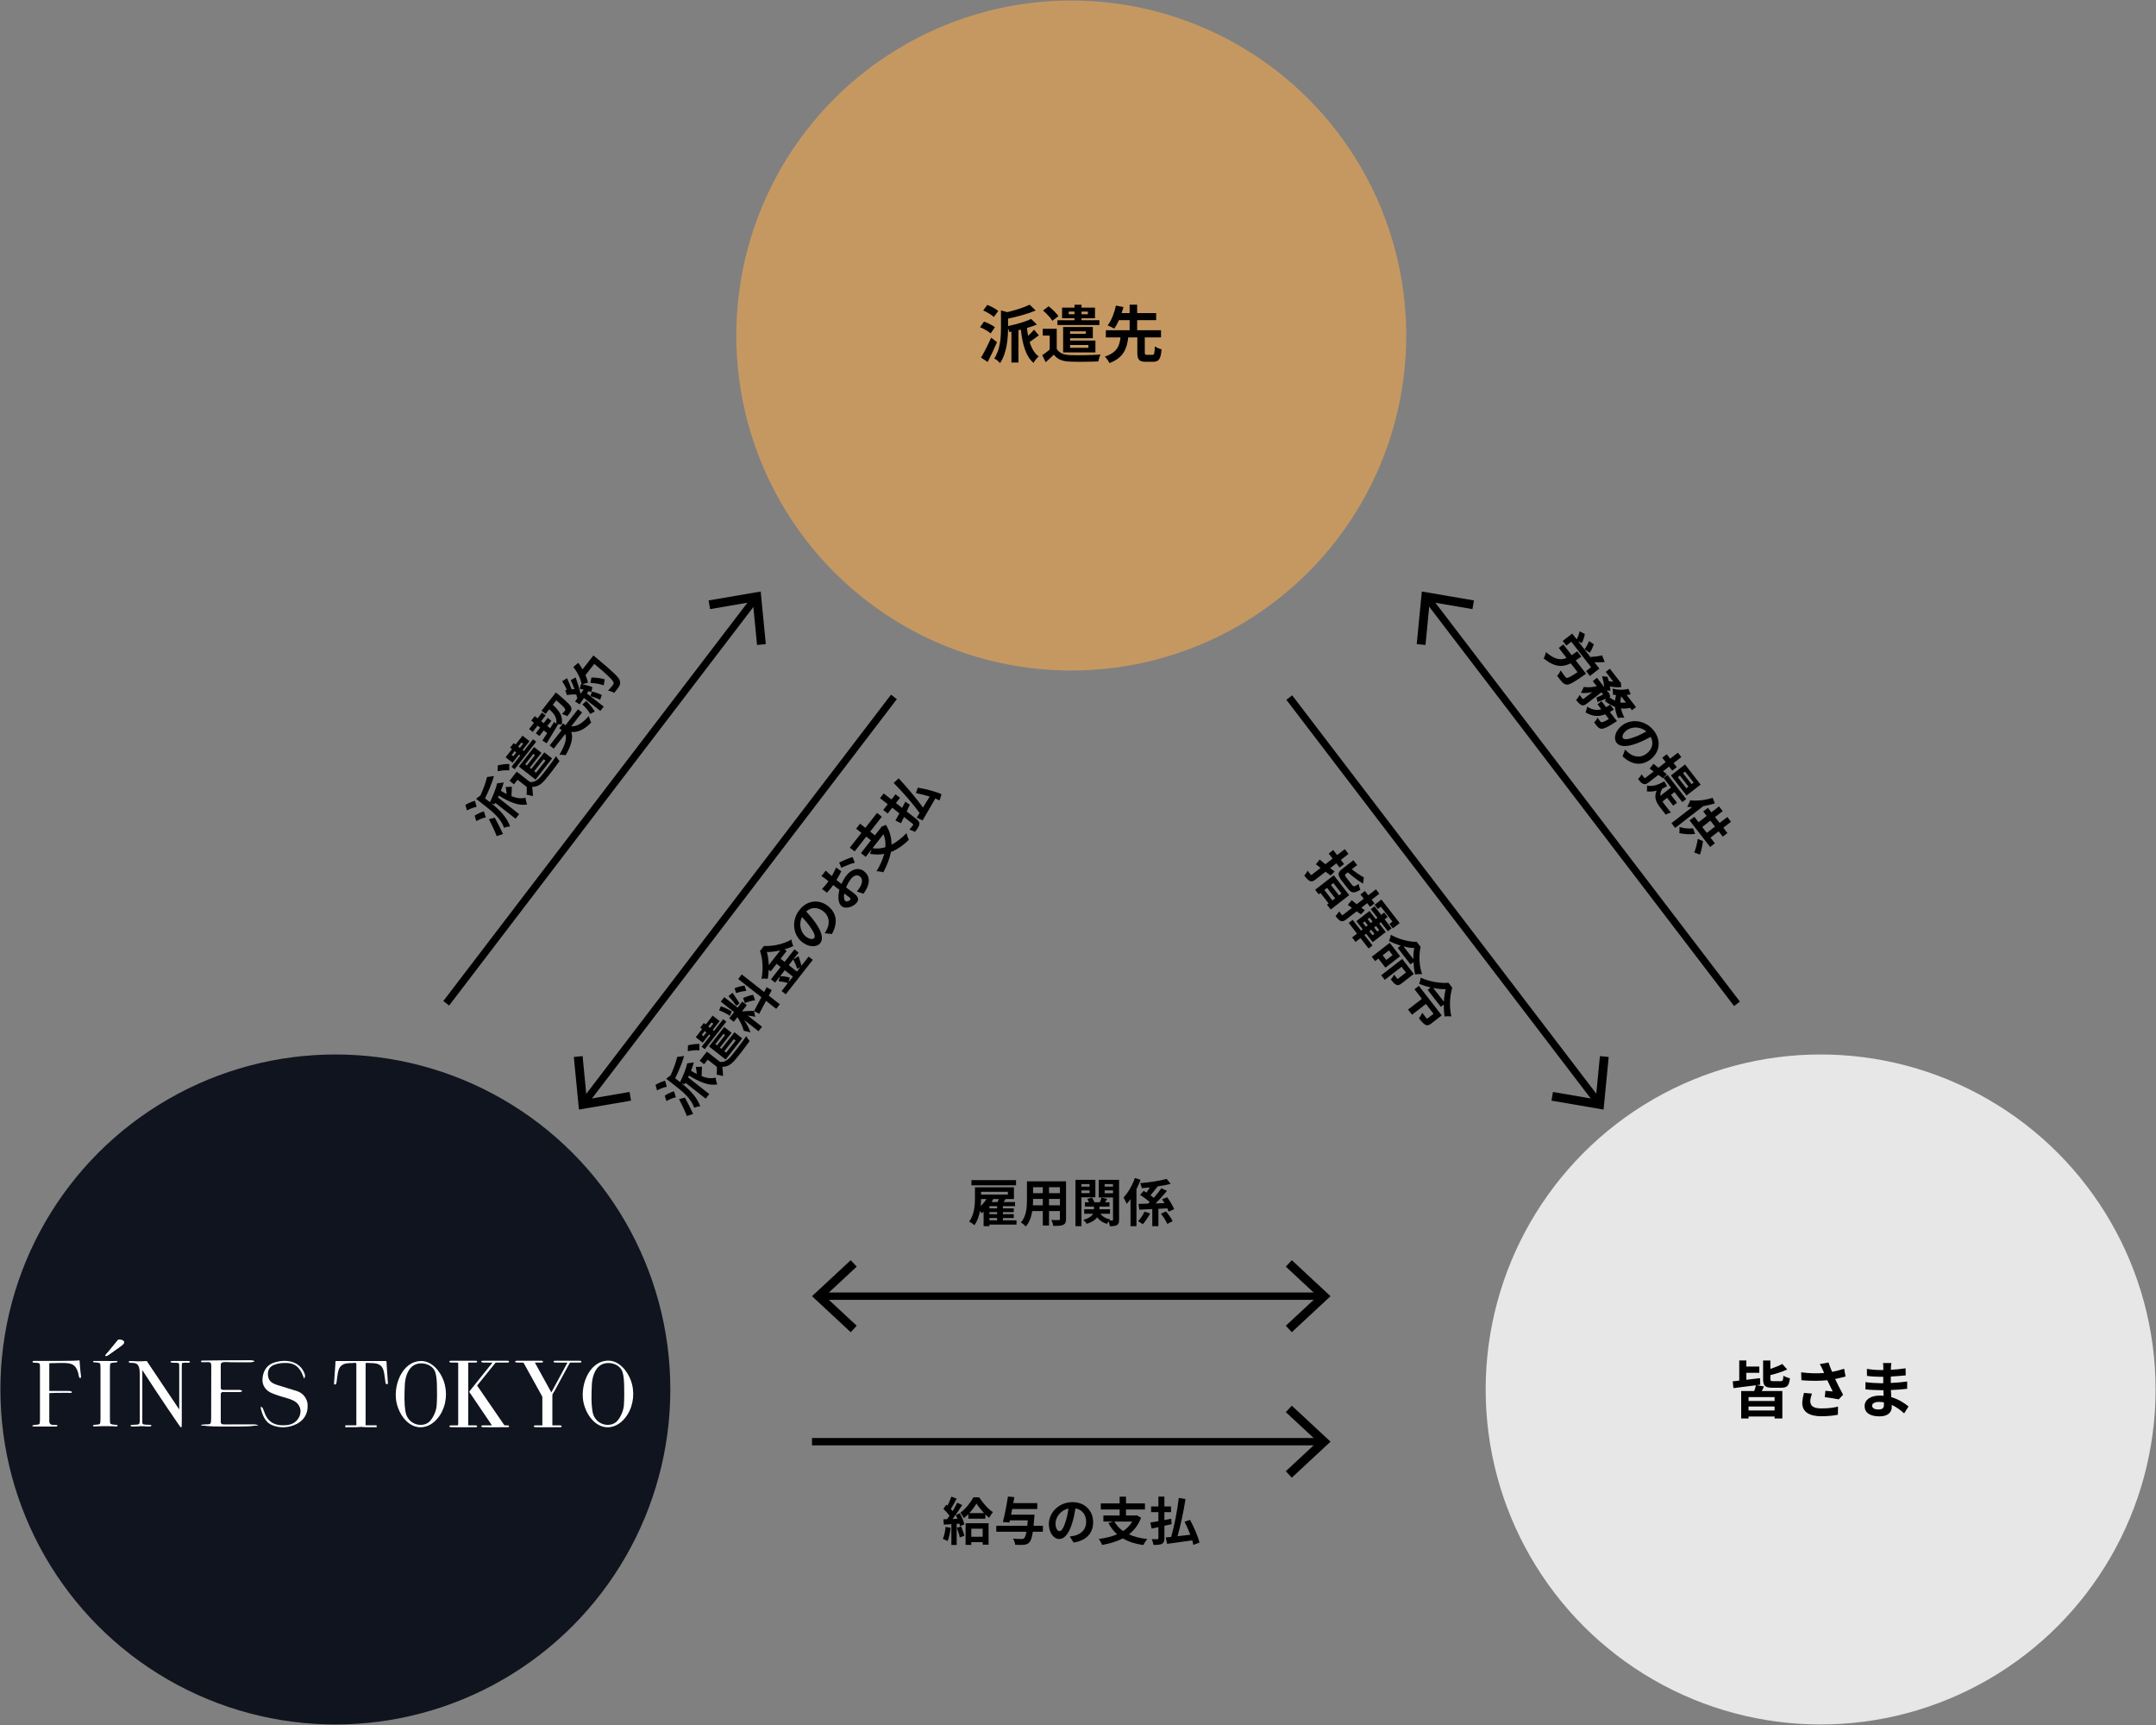<?xml version="1.0" encoding="utf-8"?>
<!-- Generator: Adobe Illustrator 24.0.1, SVG Export Plug-In . SVG Version: 6.00 Build 0)  -->
<svg version="1.1" xmlns="http://www.w3.org/2000/svg" xmlns:xlink="http://www.w3.org/1999/xlink" x="0px" y="0px"
	 viewBox="0 0 625 500" enable-background="new 0 0 625 500" xml:space="preserve">
<rect x="0" y="0" width="625" height="500" fill="#808080" stroke="none"/>
<g id="レイヤー_1">
</g>
<g id="haken">
	<g>
		<circle fill="#0F141E" cx="97.22" cy="402.747" r="97.102"/>
		<g>
			<circle fill="#E7E7E7" cx="527.78" cy="402.747" r="97.102"/>
			<g>
				<g>
					<g>
						<path d="M511.373,401.883c-0.216,0.468-0.449,0.918-0.648,1.314h5.961v7.958h-2.251v-0.576h-7.544v0.576h-2.143v-7.958h3.78
							c0.198-0.559,0.396-1.188,0.505-1.675c-2.359,0.288-4.754,0.595-6.536,0.828l-0.198-1.962l1.891-0.217v-5.833h2.053v1.765
							h3.763v1.818h-3.763v2.017c1.278-0.145,2.646-0.307,3.961-0.469l0.072,1.891l-1.026,0.126L511.373,401.883z M514.434,404.943
							h-7.544v1.135h7.544V404.943z M514.434,408.833v-1.152h-7.544v1.152H514.434z M516.216,400.334
							c0.576,0,0.702-0.233,0.774-1.584c0.45,0.306,1.314,0.63,1.891,0.756c-0.252,2.143-0.828,2.737-2.467,2.737h-2.629
							c-2.179,0-2.683-0.631-2.683-2.593v-5.294h2.106v2.431c1.296-0.432,2.575-0.937,3.457-1.44l1.423,1.603
							c-1.423,0.666-3.224,1.225-4.88,1.639v1.062c0,0.612,0.108,0.684,0.847,0.684H516.216z"/>
					</g>
					<g>
						<path d="M535.008,398.984c-0.899,0.252-1.944,0.504-3.024,0.72c0.684,1.44,1.53,3.133,2.305,4.556l-1.261,1.351
							c-0.972-0.198-2.736-0.486-4.051-0.648l0.198-1.837c0.594,0.054,1.566,0.162,2.106,0.198c-0.433-0.9-1.044-2.143-1.566-3.259
							c-2.179,0.233-4.682,0.233-7.509,0l-0.072-2.287c2.557,0.324,4.771,0.36,6.662,0.181c-0.144-0.288-0.27-0.576-0.378-0.847
							c-0.324-0.72-0.504-1.08-0.882-1.711l2.521-0.485c0.306,0.936,0.648,1.782,1.044,2.719c1.242-0.234,2.359-0.522,3.493-0.9
							L535.008,398.984z M525.267,403.935c-0.215,0.576-0.485,1.603-0.485,2.124c0,1.297,0.666,2.179,3.187,2.179
							c2.484,0,3.547-0.252,4.861-0.521l-0.054,2.358c-0.99,0.18-2.484,0.433-4.808,0.433c-3.583,0-5.51-1.351-5.51-3.836
							c0-0.792,0.217-1.908,0.504-2.935L525.267,403.935z"/>
					</g>
					<g>
						<path d="M551.982,409.678c-0.954-0.899-2.178-1.818-3.601-2.467c0.018,0.234,0.018,0.45,0.018,0.631
							c0,1.53-1.152,2.7-3.511,2.7c-2.845,0-4.357-1.08-4.357-2.971c0-1.801,1.656-3.061,4.411-3.061
							c0.378,0,0.738,0.018,1.099,0.054c-0.036-0.54-0.054-1.099-0.072-1.62h-0.918c-1.045,0-3.097-0.09-4.285-0.234l0.018-2.106
							c1.026,0.198,3.35,0.324,4.304,0.324h0.847v-1.854h-0.847c-1.135,0-2.845-0.108-3.871-0.271l-0.019-2.034
							c1.117,0.216,2.773,0.342,3.871,0.342h0.883V396.3c0-0.324-0.018-0.882-0.09-1.224h2.431c-0.054,0.359-0.108,0.81-0.126,1.26
							l-0.019,0.702c1.387-0.054,2.701-0.198,4.249-0.432l0.055,2.053c-1.171,0.107-2.611,0.252-4.321,0.342l-0.019,1.854
							c1.801-0.072,3.295-0.234,4.754-0.414v2.106c-1.603,0.181-2.989,0.307-4.718,0.36c0.036,0.666,0.072,1.387,0.126,2.07
							c2.251,0.648,3.961,1.837,4.988,2.701L551.982,409.678z M546.113,406.474c-0.469-0.072-0.955-0.127-1.459-0.127
							c-1.26,0-1.944,0.486-1.944,1.099c0,0.666,0.63,1.099,1.854,1.099c0.954,0,1.566-0.288,1.566-1.314
							C546.13,407.032,546.13,406.78,546.113,406.474z"/>
					</g>
				</g>
			</g>
		</g>
		<g>
			<g>
				<g>
					<path fill="#FFFFFF" d="M122.111,394.496c3.034,0,5.422,2.838,6.471,5.659c1.213,3.264,0.843,7.061-0.999,9.972
						c-1.601,2.529-4.375,4.24-7.248,3.332c-2.664-0.842-4.483-3.572-5.249-6.322C113.673,402.064,116.451,394.496,122.111,394.496z
						 M121.943,413.013c1.03,0,2.091-0.381,2.798-1.211c1.001-1.175,1.757-2.985,1.851-4.493c0.119-1.91,0.124-3.844,0.065-5.757
						c-0.037-1.22-0.087-2.496-0.43-3.67c-0.734-2.511-4.159-3.364-6.239-2.163c-1.868,1.079-2.557,3.738-2.639,5.721
						c-0.107,2.585-0.239,5.367,0.232,7.921C117.977,411.502,119.802,413.013,121.943,413.013z"/>
				</g>
				<g>
					<path fill="#FFFFFF" d="M176.354,394.391c3.051,0,5.452,2.853,6.506,5.69c1.22,3.282,0.848,7.1-1.005,10.027
						c-1.609,2.543-4.399,4.263-7.288,3.35c-2.678-0.847-4.507-3.591-5.277-6.357C167.87,402,170.663,394.391,176.354,394.391z
						 M176.185,413.009c1.036,0,2.102-0.383,2.814-1.218c1.007-1.181,1.767-3.001,1.861-4.518c0.12-1.921,0.124-3.865,0.066-5.789
						c-0.038-1.227-0.087-2.509-0.432-3.69c-0.738-2.524-4.181-3.383-6.273-2.174c-1.878,1.085-2.571,3.759-2.653,5.753
						c-0.108,2.599-0.24,5.397,0.233,7.964C172.197,411.49,174.032,413.009,176.185,413.009z"/>
				</g>
				<g>
					<path fill="#FFFFFF" d="M112.457,400.939c-0.127-1.814-0.255-3.628-0.382-5.442c-0.013-0.18,0.045-0.996-0.17-0.996H97.386
						c-0.215,0-0.157,0.816-0.17,0.996c-0.127,1.814-0.255,3.628-0.382,5.442h0.006c-0.001,0.006-0.002,0.011-0.003,0.017
						c-0.004,0.039-0.007,0.077-0.003,0.115c0.014,0.108,0.063,0.2,0.176,0.231c0.023,0.006,0.046,0.008,0.068,0.008
						c0.105,0.051,0.238-0.015,0.297-0.104c0.029-0.043,0.048-0.09,0.064-0.139c0.024-0.032,0.039-0.069,0.045-0.109
						c0.003-0.006,0.005-0.012,0.008-0.019c0.002-0.006,0.004-0.012,0.006-0.018c0.077-0.121,0.132-0.829,0.148-0.947
						c0.079-0.606,0.15-1.214,0.257-1.816c0.153-0.859,0.388-1.799,1.103-2.369c0.827-0.659,1.997-0.694,3.004-0.694
						c0.292,0,1.29-0.215,1.29,0.156v16.979c0,0.133,0.085,0.903-0.074,0.903h-2.908c-0.155,0-0.197-0.047-0.197,0.115
						c0,0.103-0.067,0.368,0,0.439c0.039,0.041,0.348,0,0.401,0h2.695l1.429-0.098l1.429,0.098h2.695c0.053,0,0.362,0.041,0.401,0
						c0.067-0.071,0-0.336,0-0.439c0-0.162-0.042-0.115-0.197-0.115h-2.908c-0.159,0-0.074-0.77-0.074-0.903v-16.979
						c0-0.37,0.998-0.156,1.29-0.156c1.007,0,2.178,0.035,3.004,0.694c0.715,0.57,0.95,1.51,1.103,2.369
						c0.107,0.602,0.178,1.21,0.257,1.816c0.015,0.116,0.069,0.805,0.144,0.941c0.004,0.016,0.007,0.031,0.013,0.047
						c0.012,0.035,0.031,0.065,0.053,0.09c0.001,0.001,0.001,0.003,0.002,0.004c0.034,0.067,0.105,0.107,0.179,0.116
						c0.024,0.015,0.05,0.028,0.08,0.04c0.046,0.017,0.09,0.016,0.131,0.002c0.116-0.02,0.186-0.119,0.198-0.235
						c0.001-0.014,0.001-0.026,0-0.039H112.457z"/>
				</g>
				<g>
					<g>
						<path fill="#FFFFFF" d="M137.78,413.154h-1.921c-0.232-0.043-0.13-0.298-0.13-0.605v-17.526
							c0.016-0.017,0.031-0.034,0.055-0.046c0.011-0.005,0.012-0.014,0.018-0.021c0.475-0.002,0.829-0.004,0.89-0.004h1.013
							c0.422,0.019,0.633-0.066,0.633-0.254c0-0.188-0.186-0.282-0.557-0.282h-6.934c-0.405,0-0.607,0.094-0.607,0.282
							c0,0.169,0.304,0.254,0.912,0.254c0.565,0,1.017-0.027,1.2,0.017c0.062,0,0.197,0,0.361-0.001
							c0.052,0.041,0.089,0.085,0.113,0.135v17.61c0,0.035,0,0.058,0,0.088c-0.014,0.07-0.033,0.141-0.045,0.213
							c-0.001,0.003-0.004,0.004-0.006,0.008c-0.022,0.031-0.045,0.062-0.067,0.092c-0.018,0.013-0.026,0.026-0.04,0.04h-1.819
							c-0.405,0-0.607,0.094-0.607,0.282c0,0.169,0.304,0.253,0.912,0.253c0.565,0,1.017-0.027,1.2,0.017
							c0.457,0.001,4.127-0.017,4.34-0.017h1.013c0.422,0.019,0.633-0.066,0.633-0.253
							C138.337,413.248,138.151,413.154,137.78,413.154z"/>
					</g>
					<g>
						<path fill="#FFFFFF" d="M147.027,413.154h-0.609c-0.309-0.025-0.431-0.37-0.622-0.648c-1.132-1.647-2.263-3.294-3.395-4.941
							c-1.171-1.704-2.341-3.407-3.512-5.111c-0.035-0.051-0.601-0.819-0.578-0.847c0.365-0.454,0.731-0.907,1.096-1.361
							c1.327-1.647,2.802-3.462,4.129-5.11c0.058-0.071,0.107-0.125,0.155-0.175c1.058-0.005,2.135-0.01,2.247-0.01h1.013
							c0.422,0.019,0.633-0.066,0.633-0.254c0-0.188-0.186-0.282-0.557-0.282h-6.934c-0.405,0-0.608,0.094-0.608,0.282
							c0,0.169,0.304,0.254,0.912,0.254c0.565,0,1.018-0.027,1.2,0.017c0.143,0,0.604-0.001,1.175-0.003
							c-0.489,0.608-1.078,1.329-1.547,1.914c-1.396,1.741-2.791,3.483-4.187,5.224c-0.34,0.424-0.68,0.849-1.021,1.273
							c-0.047,0.059,0.505,0.784,0.553,0.856c2.013,2.974,4.025,5.948,6.038,8.921h-2.516c-0.405,0-0.608,0.094-0.608,0.282
							c0,0.169,0.304,0.253,0.912,0.253c0.565,0,1.018-0.027,1.2,0.017c0.457,0.001,4.127-0.017,4.34-0.017h1.013
							c0.422,0.019,0.633-0.066,0.633-0.253C147.584,413.248,147.398,413.154,147.027,413.154z"/>
					</g>
				</g>
				<g>
					<path fill="#FFFFFF" d="M167.994,394.417h-6.934c-0.405,0-0.608,0.094-0.608,0.282c0,0.169,0.304,0.254,0.912,0.254
						c0.565,0,1.018-0.027,1.2,0.017c0.204,0.001,1.049-0.003,1.94-0.007c-1.545,2.854-3.135,5.791-4.68,8.644
						c-1.575-2.863-3.196-5.788-4.771-8.651c0.391-0.002,0.669-0.003,0.723-0.003h1.013c0.422,0.019,0.633-0.066,0.633-0.254
						c0-0.188-0.186-0.282-0.557-0.282h-6.934c-0.405,0-0.608,0.094-0.608,0.282c0,0.169,0.304,0.254,0.912,0.254
						c0.565,0,1.018-0.027,1.2,0.017c0.045,0,0.129,0,0.23,0c0.045,0.042,0.096,0.078,0.153,0.114
						c1.749,3.167,3.541,6.392,5.288,9.557c0.165,0.298,0.114,0.567,0.114,0.923v7.591h-1.892c-0.405,0-0.608,0.094-0.608,0.282
						c0,0.169,0.304,0.253,0.912,0.253c0.565,0,1.018-0.027,1.2,0.017c0.457,0.001,4.127-0.017,4.34-0.017h1.013
						c0.422,0.019,0.633-0.066,0.633-0.253c0-0.188-0.186-0.282-0.557-0.282h-2.139c0-0.085,0.002-0.171,0.002-0.185v-8.623
						c0-0.285,0.452-0.848,0.579-1.082c0.5-0.922,1-1.844,1.5-2.766c0.961-1.773,1.923-3.546,2.884-5.319
						c0.036-0.066,0.097-0.151,0.153-0.22c0.839-0.004,1.571-0.007,1.662-0.007h1.013c0.422,0.019,0.633-0.066,0.633-0.254
						C168.552,394.511,168.366,394.417,167.994,394.417z"/>
				</g>
				<g>
					<g>
						<path fill="#FFFFFF" d="M23.486,399.047c0,0.255-0.092,0.382-0.273,0.382c-0.182,0-0.31-0.23-0.382-0.691
							c-0.218-1.327-0.664-2.295-1.338-2.903c-0.437-0.387-1.11-0.626-2.02-0.719c-0.328-0.037-1.056-0.056-2.184-0.056
							c-0.837,0-1.839,0.028-3.003,0.083v8.025c2.329,0.018,3.989,0.003,4.62-0.003c1.639-0.015,1.889,0.046,1.921,0.432
							c-0.048,0.29-1.146,0.065-2.094,0.12c-0.505,0.029-1.413,0.025-2.681,0.025c-0.67,0-1.259,0.018-1.766,0.055v2.785v5.351
							c0,0.528,0.207,0.865,0.62,1.01c0.198,0.073,0.639,0.1,1.323,0.082c0.288,0,0.432,0.073,0.432,0.219
							c0,0.164-0.182,0.246-0.546,0.246h-0.273c-0.255,0-0.601,0-1.037,0c-0.419,0-0.701,0-0.846,0H9.891
							c-0.346,0-0.519-0.073-0.519-0.219c0-0.146,0.314-0.237,0.942-0.273c0.628-0.037,0.996-0.123,1.106-0.26
							c0.109-0.137,0.164-0.561,0.164-1.273v-15.716c-0.019-0.328-0.115-0.534-0.29-0.616c-0.175-0.082-0.65-0.132-1.424-0.151
							c-0.295,0-0.442-0.09-0.442-0.272c0-0.165,0.164-0.247,0.491-0.247h0.437c-0.036,0,0.842,0,2.634,0c1.792,0,3.262,0,4.409,0
							c3.075,0,4.959-0.054,5.651-0.164c0.018,0.237,0.072,0.919,0.164,2.047c0.054,0.764,0.127,1.447,0.218,2.048
							C23.467,398.646,23.486,398.865,23.486,399.047z"/>
					</g>
					<g>
						<path fill="#FFFFFF" d="M34.077,413.228c0,0.155-0.109,0.232-0.328,0.232h-0.273c-0.109-0.055-1.347-0.082-3.713-0.082
							c-0.455,0-0.91,0.018-1.365,0.054c-0.237,0.018-0.6,0.027-1.092,0.027c-0.237,0-0.355-0.082-0.355-0.246
							c0-0.145,0.236-0.227,0.71-0.246c0.727-0.018,1.155-0.104,1.283-0.26c0.127-0.155,0.191-0.68,0.191-1.575v-14.403
							c0-0.895-0.046-1.396-0.138-1.506c-0.111-0.183-0.618-0.292-1.52-0.328c-0.35-0.016-0.525-0.08-0.525-0.193
							c0-0.144,0.11-0.217,0.33-0.217h3.714c0.274,0,0.806,0.009,1.595,0.027l1.045-0.027c0.294,0,0.44,0.078,0.44,0.233
							c0,0.138-0.406,0.224-1.216,0.259c-0.461,0.018-0.742,0.1-0.843,0.246c-0.101,0.146-0.152,0.528-0.152,1.147v14.578
							c0,1.037,0.045,1.602,0.137,1.693c0.2,0.2,0.792,0.319,1.774,0.355C33.977,412.996,34.077,413.074,34.077,413.228z"/>
					</g>
					<g>
						<path fill="#FFFFFF" d="M55.07,394.761c0,0.182-0.228,0.264-0.683,0.246h-0.601h-0.491c-0.291,0-0.464,0.05-0.518,0.15
							c-0.055,0.1-0.082,0.404-0.082,0.913v15.702c0,0.963-0.009,1.527-0.028,1.69c-0.018,0.163-0.072,0.245-0.163,0.245
							c-0.109,0-0.236-0.101-0.381-0.302l-3.488-5.109c-2.023-2.98-4.482-6.7-7.379-11.161v15.287
							c0.018,0.238,0.156,0.388,0.414,0.452c0.258,0.064,0.873,0.105,1.848,0.123c0.239,0,0.359,0.073,0.359,0.218
							c0,0.182-0.237,0.273-0.71,0.273c-0.164,0-0.683-0.027-1.556-0.082c-0.291-0.018-0.574-0.027-0.846-0.027
							c0.018,0-0.141,0.018-0.478,0.054c-0.337,0.036-0.851,0.055-1.542,0.055h-0.273c-0.419,0-0.628-0.082-0.628-0.246
							c0-0.164,0.181-0.246,0.546-0.246c1.073-0.018,1.697-0.086,1.87-0.205c0.173-0.119,0.259-0.506,0.259-1.162V398.15
							c0-1.513-0.309-2.46-0.928-2.843c-0.291-0.182-0.81-0.273-1.556-0.273c-0.473,0-0.71-0.096-0.71-0.288
							c0-0.172,0.137-0.259,0.41-0.259c0.364,0,0.828,0.018,1.392,0.054c0.564,0.037,0.864,0.055,0.901,0.055
							c0.055,0,0.309-0.009,0.764-0.027c0.601,0,1.183-0.027,1.747-0.082l9.418,14.058v-12.147c0-0.564-0.009-0.905-0.027-1.024
							c-0.019-0.118-0.092-0.209-0.218-0.273c-0.128-0.064-0.565-0.096-1.31-0.096c-0.655,0-0.983-0.082-0.983-0.246
							c0-0.182,0.218-0.273,0.655-0.273h0.956c0.236,0,0.491,0,0.764,0c0.291,0,0.464,0,0.518,0c0.018,0,0.182,0,0.491,0
							c0.291,0,0.564,0,0.819,0h0.846C54.87,394.488,55.07,394.579,55.07,394.761z"/>
					</g>
					<g>
						<path fill="#FFFFFF" d="M63.975,404.303c-0.015-0.703,0.221-0.862,0.845-0.85c1.472,0.028,2.944,0.024,4.416,0.01
							c0.266-0.003,0.532-0.117,0.797-0.179c-0.016-0.093-0.032-0.186-0.048-0.278c-0.205-0.031-0.409-0.088-0.614-0.089
							c-1.528-0.008-3.055-0.016-4.583,0.001c-0.571,0.006-0.831-0.124-0.814-0.8"/>
						<path fill="#FFFFFF" d="M63.971,395.784c0.007-0.821,0.298-1.002,1.019-0.995c2.555,0.025,5.11,0.017,7.666,0.013
							c0.304-0.001,0.609-0.055,0.913-0.085c0.003-0.087,0.005-0.174,0.008-0.261c-0.3-0.047-0.599-0.132-0.899-0.133
							c-1.777-0.01-3.555-0.012-5.333,0.004c-2.994,0.028-5.988,0.092-8.983,0.101v0.37c0.693,0,1.386-0.002,2.079-0.008
							c0.601-0.005,0.812,0.227,0.809,0.852c-0.025,5.138-0.019,10.277-0.018,15.415c0,1.865,0.005,1.86-1.909,1.864
							c-0.287,0.001-0.575,0.033-0.961,0.071v0.147c2.532,0.462,15.889,0.417,16.463-0.077c-0.414-0.06-0.711-0.139-1.009-0.14
							c-2.972-0.01-5.944-0.02-8.916,0.003c-0.709,0.006-0.945-0.2-0.928-0.958"/>
						<g>
							<path fill="#FFFFFF" d="M73.816,412.922c-2.972-0.01-5.944-0.02-8.916,0.003c-0.709,0.006-0.945-0.2-0.928-0.958l0.002-7.665
								c-0.015-0.703,0.221-0.862,0.845-0.85c1.472,0.028,2.944,0.024,4.416,0.01c0.266-0.003,0.524-0.051,0.79-0.114
								c0.088-0.061,0.327-0.196-0.041-0.344c-0.205-0.031-0.409-0.088-0.614-0.089c-1.528-0.008-3.055-0.016-4.583,0.001
								c-0.571,0.006-0.802-0.124-0.814-0.8c-0.036-2.164-0.026-4.246-0.003-6.331c0.009-0.821,0.298-1.002,1.019-0.995
								c0,0,5.11,0.017,7.666,0.013c0.304-0.001,0.609-0.055,0.913-0.085c0.174,0,0.22-0.15,0.008-0.261
								c-0.3-0.047-0.599-0.132-0.899-0.133c-1.777-0.01-3.555-0.012-5.333,0.004c-2.994,0.028-5.988,0.092-8.983,0.101v0.37
								c0.693,0,1.386-0.002,2.079-0.008c0.601-0.005,0.812,0.227,0.809,0.852c-0.025,5.138-0.019,10.277-0.018,15.415
								c0,1.865,0.005,1.86-1.909,1.864c-0.287,0.001-0.575,0.033-0.961,0.071v0.147c2.532,0.462,15.889,0.417,16.463-0.077
								C74.411,413.002,74.114,412.923,73.816,412.922z"/>
						</g>
						<path fill="#FFFFFF" d="M64.989,394.789l7.666,0.013c0.304-0.001,0.609-0.055,0.913-0.085"/>
					</g>
					<g>
						<path fill="#FFFFFF" d="M88.175,399.62c-0.257-0.621-0.473-1.16-0.702-1.693c-0.794-1.511-1.864-2.716-4.1-2.853
							c-1.595-0.046-2.729,0.03-4.143,0.62c-1.392,0.662-1.755,1.963-1.488,3.381c0.244,1.295,1.26,1.925,2.448,2.31
							c1.967,0.638,3.958,1.207,5.929,1.836c1.722,0.549,2.969,2.179,3.056,3.921c0.139,2.803-1.24,4.928-4.026,5.98
							c-2.036,0.769-4.174,0.789-6.184-0.003c-1.778-0.701-2.587-2.275-3.109-3.969c-0.085-0.277-0.19-0.551-0.239-0.834
							c-0.034-0.198,0.012-0.409,0.022-0.614c0.186,0.152,0.453,0.269,0.542,0.462c0.265,0.57,0.44,1.177,0.685,1.756
							c0.931,2.2,2.65,3.204,5.131,3.213c1.467,0.005,2.805-0.222,3.862-1.231c1.757-1.678,1.868-4.67-0.93-5.998
							c-1.336-0.633-2.854-0.907-4.267-1.4c-1.407-0.491-2.893-0.897-3.813-2.168c-0.667-0.922-0.862-1.933-0.722-3.065
							c0.27-2.175,1.396-3.754,3.563-4.397c3.163-0.939,6.716-0.393,8.281,2.578C88.545,398.541,88.534,398.932,88.175,399.62z"/>
					</g>
					<g>
						<path fill="#FFFFFF" d="M31.545,392.669c0.774-0.533,1.532-1.088,2.294-1.637c0.56-0.403,1.134-0.789,1.669-1.223
							c0.398-0.323,0.672-0.823,0.209-1.199c-0.318-0.259-0.864-0.278-1.315-0.31c-0.146-0.01-0.33,0.265-0.469,0.432
							c-0.775,0.937-1.538,1.884-2.312,2.821c-0.36,0.436-0.736,0.858-1.105,1.287c0.068,0.086,0.136,0.173,0.204,0.259
							C30.995,392.957,31.291,392.844,31.545,392.669z"/>
					</g>
					<g>
						<path fill="#FFFFFF" d="M30.515,392.84c0.369-0.428,0.745-0.851,1.105-1.287c0.774-0.937,1.537-1.884,2.312-2.821
							c0.139-0.168,0.323-0.443,0.469-0.432c0.451,0.032,0.997,0.052,1.315,0.31c0.463,0.376,0.189,0.877-0.209,1.199
							c-0.535,0.434-1.109,0.82-1.669,1.223c-0.762,0.549-1.52,1.104-2.294,1.637c-0.254,0.175-0.55,0.288-0.826,0.429
							C30.651,393.012,30.583,392.926,30.515,392.84z"/>
					</g>
				</g>
			</g>
		</g>
		<g>
			<rect x="238.16" y="374.64" width="144.774" height="2.127"/>
			<g>
				<polygon points="246.613,386.138 248.353,384.27 239.139,375.707 248.353,367.141 246.613,365.273 235.393,375.707 				"/>
			</g>
			<g>
				<polygon points="374.481,386.138 372.741,384.27 381.955,375.707 372.741,367.141 374.481,365.273 385.701,375.707 				"/>
			</g>
		</g>
		<g>
			
				<rect x="100.29" y="231.217" transform="matrix(0.607 -0.795 0.795 0.607 -116.187 229.548)" width="147.542" height="2.126"/>
			<g>
				<polygon points="221.999,186.703 219.458,186.952 218.245,174.432 205.845,176.556 205.416,174.039 220.519,171.455 				"/>
			</g>
		</g>
		<g>
			<rect x="235.393" y="416.813" width="147.542" height="2.127"/>
			<g>
				<polygon points="374.481,407.443 372.741,409.311 381.955,417.874 372.741,426.439 374.481,428.308 385.701,417.874 				"/>
			</g>
		</g>
		<g>
			<path d="M294.676,354.954h-7.845v0.465h-1.694v-4.2c-0.18,0.165-0.375,0.315-0.555,0.45c-0.105-0.165-0.3-0.42-0.495-0.66
				c-0.285,1.485-0.765,2.971-1.635,4.11c-0.315-0.315-1.08-0.855-1.5-1.035c1.545-2.04,1.68-4.95,1.68-6.975v-2.955h11.294v3.39
				h-2.399c-0.195,0.301-0.405,0.585-0.6,0.87h3.33v1.2h-3.524v0.63h3.149v1.095h-3.149v0.601h3.149v1.109h-3.149v0.66h3.944
				V354.954z M294.541,343.569h-12.93v-1.5h12.93V343.569z M284.402,347.544c-0.015,0.615-0.045,1.29-0.12,2.01
				c0.66-0.585,1.245-1.274,1.68-2.01H284.402z M284.402,345.444v0.81h7.77v-0.81H284.402z M289.052,349.614h-2.22v0.63h2.22
				V349.614z M289.052,351.339h-2.22v0.601h2.22V351.339z M286.832,353.709h2.22v-0.66h-2.22V353.709z M289.172,348.414
				c0.135-0.285,0.285-0.585,0.39-0.87h-1.8l0.15,0.045c-0.135,0.271-0.285,0.556-0.45,0.825H289.172z"/>
			<path d="M309.032,353.303c0,0.96-0.21,1.44-0.81,1.71c-0.615,0.3-1.53,0.33-2.88,0.315c-0.06-0.48-0.345-1.245-0.57-1.71
				c0.84,0.045,1.83,0.03,2.1,0.03c0.285,0,0.39-0.091,0.39-0.36v-2.25h-3.165v4.185h-1.8v-4.185h-3.06
				c-0.27,1.635-0.81,3.285-1.89,4.455c-0.285-0.33-1.005-0.945-1.41-1.155c1.635-1.8,1.77-4.47,1.77-6.569v-5.355h11.325V353.303z
				 M302.297,349.359v-1.845h-2.82v0.27c0,0.48-0.015,1.021-0.045,1.575H302.297z M299.477,344.109v1.74h2.82v-1.74H299.477z
				 M307.262,344.109h-3.165v1.74h3.165V344.109z M307.262,349.359v-1.845h-3.165v1.845H307.262z"/>
			<path d="M313.501,347.049v8.37h-1.739v-13.439h5.774v5.069H313.501z M313.501,343.209v0.735h2.355v-0.735H313.501z
				 M315.857,345.834v-0.779h-2.355v0.779H315.857z M324.407,353.529c0,0.824-0.136,1.274-0.615,1.56s-1.14,0.33-2.069,0.33
				c-0.03-0.375-0.181-0.945-0.36-1.395c-0.181,0.239-0.36,0.51-0.465,0.72c-1.245-0.345-2.175-0.99-2.835-1.89
				c-0.525,0.72-1.44,1.364-3,1.874c-0.21-0.329-0.675-0.869-1.035-1.154c1.68-0.45,2.475-1.095,2.835-1.755h-2.565v-1.306h2.836
				v-0.779h-2.625v-1.245h1.17c-0.135-0.33-0.301-0.675-0.495-0.975l1.364-0.375c0.301,0.39,0.586,0.93,0.721,1.35h1.56
				c0.181-0.45,0.39-0.99,0.51-1.365l1.636,0.42c-0.226,0.33-0.45,0.66-0.646,0.945h1.305v1.245h-2.909v0.779h3.06v1.306h-2.79
				c0.6,0.81,1.59,1.395,2.865,1.635c-0.09,0.09-0.195,0.195-0.285,0.314c0.359,0.016,0.705,0.016,0.84,0
				c0.18,0,0.24-0.074,0.24-0.255v-6.419h-4.125v-5.115h5.88V353.529z M320.222,343.209v0.735h2.43v-0.735H320.222z
				 M322.652,345.864v-0.81h-2.43v0.81H322.652z"/>
			<path d="M330.632,341.965c-0.33,0.899-0.735,1.829-1.186,2.729v10.725h-1.725v-7.845c-0.36,0.51-0.735,0.975-1.11,1.38
				c-0.149-0.42-0.63-1.425-0.915-1.845c1.305-1.38,2.551-3.51,3.285-5.655L330.632,341.965z M333.407,351.714
				c-0.569,1.095-1.365,2.325-2.145,3.135c-0.345-0.284-0.945-0.675-1.335-0.885c0.72-0.734,1.455-1.89,1.83-2.76L333.407,351.714z
				 M335.806,350.379v5.04h-1.77v-4.965l-3.75,0.18l-0.255-1.68l2.806-0.075c0.149-0.149,0.299-0.285,0.449-0.449
				c-0.72-0.676-1.859-1.5-2.774-2.101l1.034-1.154c0.256,0.149,0.525,0.314,0.795,0.494c0.33-0.449,0.676-0.975,0.99-1.484
				c-0.795,0.075-1.59,0.149-2.34,0.21c-0.06-0.42-0.27-1.065-0.465-1.455c2.7-0.225,5.76-0.675,7.665-1.229l1.17,1.425
				c-1.14,0.314-2.476,0.555-3.854,0.765l0.06,0.03c-0.675,0.854-1.425,1.814-2.056,2.534c0.36,0.256,0.676,0.511,0.945,0.735
				c0.825-0.93,1.62-1.92,2.205-2.774l1.635,0.75c-0.99,1.229-2.175,2.534-3.3,3.645c0.84-0.03,1.71-0.061,2.58-0.09
				c-0.226-0.391-0.479-0.766-0.72-1.11l1.484-0.585c0.811,1.05,1.665,2.49,2.025,3.465l-1.605,0.69
				c-0.09-0.271-0.21-0.601-0.375-0.945L335.806,350.379z M337.997,351.129c0.72,0.855,1.59,2.04,1.935,2.835l-1.56,0.795
				c-0.3-0.81-1.11-2.04-1.83-2.939L337.997,351.129z"/>
		</g>
		<g>
			<path d="M275.582,442.829c-0.15,1.409-0.465,2.909-0.9,3.869c-0.315-0.194-0.975-0.51-1.365-0.645
				c0.436-0.885,0.675-2.22,0.795-3.479L275.582,442.829z M278.237,438.643c0.57,1.021,1.155,2.325,1.32,3.181l-1.26,0.569
				c-0.045-0.225-0.105-0.479-0.195-0.765l-0.765,0.06v6.135h-1.545v-6.029l-2.175,0.135l-0.15-1.545l1.08-0.045
				c0.225-0.285,0.465-0.615,0.705-0.96c-0.435-0.645-1.155-1.439-1.77-2.04l0.855-1.215c0.104,0.09,0.225,0.195,0.345,0.3
				c0.42-0.825,0.84-1.814,1.095-2.609l1.545,0.569c-0.54,1.021-1.14,2.19-1.68,3.016c0.18,0.21,0.36,0.404,0.51,0.6
				c0.51-0.84,0.99-1.695,1.335-2.43l1.455,0.675c-0.825,1.305-1.86,2.819-2.805,4.035l1.439-0.061
				c-0.165-0.375-0.345-0.75-0.524-1.08L278.237,438.643z M278.627,442.454c0.375,0.854,0.765,1.949,0.93,2.699l-1.32,0.48
				c-0.135-0.75-0.525-1.905-0.87-2.79L278.627,442.454z M283.862,434.008c1.005,1.575,2.52,3.36,3.975,4.275
				c-0.375,0.45-0.795,1.109-1.095,1.665c-0.36-0.285-0.735-0.615-1.095-0.976v1.23h-4.935v-1.335
				c-0.42,0.435-0.855,0.825-1.305,1.17c-0.225-0.465-0.675-1.17-1.02-1.561c1.515-1.095,3.045-3.06,3.779-4.47H283.862z
				 M279.916,441.523h6.66v6.21h-1.71v-0.734h-3.3v0.795h-1.65V441.523z M285.272,438.584c-0.855-0.915-1.665-1.935-2.205-2.774
				c-0.51,0.84-1.23,1.859-2.085,2.774H285.272z M281.567,443.098v2.34h3.3v-2.34H281.567z"/>
			<path d="M302.327,443.983h-2.925c-0.255,1.71-0.57,2.61-0.99,3.061c-0.45,0.495-0.885,0.645-1.575,0.72
				c-0.569,0.06-1.56,0.045-2.55,0c-0.03-0.525-0.285-1.275-0.63-1.785c1.035,0.09,2.04,0.105,2.475,0.105
				c0.315,0,0.525-0.03,0.735-0.21c0.27-0.226,0.495-0.825,0.69-1.891h-8.745v-1.71h8.984c0.061-0.479,0.105-1.005,0.15-1.59h-5.19
				l-0.15,0.63l-1.89-0.149c0.51-1.905,1.125-5.01,1.47-7.38l1.86,0.165c-0.09,0.555-0.195,1.14-0.3,1.74h6.945v1.71h-7.26
				c-0.105,0.555-0.21,1.109-0.33,1.635h6.795c0,0-0.03,0.54-0.061,0.765c-0.075,0.93-0.15,1.755-0.225,2.475h2.715V443.983z"/>
			<path d="M310.112,445.363c0.57-0.074,0.99-0.149,1.38-0.239c1.905-0.45,3.375-1.815,3.375-3.976c0-2.055-1.11-3.584-3.105-3.93
				c-0.21,1.26-0.465,2.641-0.885,4.035c-0.885,3-2.175,4.83-3.794,4.83c-1.635,0-3.03-1.815-3.03-4.32
				c0-3.42,2.984-6.359,6.84-6.359c3.675,0,6,2.564,6,5.805c0,3.12-1.92,5.34-5.67,5.909L310.112,445.363z M308.957,440.864
				c0.345-1.096,0.615-2.37,0.795-3.601c-2.46,0.511-3.765,2.67-3.765,4.306c0,1.499,0.6,2.234,1.155,2.234
				C307.757,443.803,308.357,442.874,308.957,440.864z"/>
			<path d="M330.782,439.919c-0.75,2.055-1.979,3.63-3.524,4.83c1.484,0.675,3.254,1.125,5.324,1.35
				c-0.375,0.42-0.885,1.215-1.14,1.74c-2.386-0.346-4.365-0.976-5.97-1.936c-1.756,0.931-3.795,1.53-5.985,1.905
				c-0.165-0.479-0.63-1.32-0.975-1.725c1.965-0.255,3.78-0.69,5.325-1.365c-1.006-0.885-1.83-1.965-2.521-3.24l1.32-0.449h-2.775
				v-1.755h4.71v-1.74h-5.46v-1.771h5.46v-1.949h1.845v1.949h5.49v1.771h-5.49v1.74h2.806l0.314-0.061L330.782,439.919z
				 M323.057,441.029c0.6,1.095,1.439,2.01,2.52,2.76c1.095-0.721,1.995-1.62,2.64-2.76H323.057z"/>
			<path d="M337.546,442.258v3.585c0,0.915-0.18,1.35-0.704,1.635c-0.525,0.271-1.32,0.33-2.46,0.33
				c-0.061-0.465-0.285-1.2-0.51-1.68c0.675,0.029,1.409,0.029,1.619,0.029c0.226-0.015,0.315-0.09,0.315-0.329v-3.181
				c-0.705,0.15-1.365,0.301-1.965,0.42l-0.375-1.755c0.659-0.09,1.455-0.239,2.34-0.39v-2.625h-2.115v-1.649h2.115v-2.851h1.739
				v2.851h1.92v1.649h-1.92v2.295c0.66-0.135,1.32-0.255,1.98-0.39l0.12,1.575L337.546,442.258z M345.947,447.794
				c-0.075-0.391-0.195-0.84-0.33-1.32c-2.595,0.39-5.31,0.735-7.29,1.02l-0.39-1.859c0.465-0.045,0.99-0.09,1.575-0.15
				c0.885-3.119,1.8-7.664,2.204-11.294l1.95,0.314c-0.555,3.6-1.439,7.74-2.31,10.77c1.185-0.12,2.445-0.27,3.705-0.42
				c-0.48-1.274-1.08-2.609-1.665-3.765l1.575-0.555c1.14,2.1,2.324,4.814,2.744,6.6L345.947,447.794z"/>
		</g>
		<g>
			<circle fill="#C69861" cx="310.547" cy="97.253" r="97.102"/>
			<g>
				<g>
					<path d="M287.184,96.64c-0.666-0.594-1.999-1.35-3.079-1.8l1.152-1.621c1.062,0.378,2.467,1.062,3.151,1.621L287.184,96.64z
						 M289.02,99.161c-0.81,1.926-1.8,4.015-2.701,5.762l-1.927-1.261c0.828-1.386,2.017-3.673,2.935-5.779L289.02,99.161z
						 M288.102,91.886c-0.63-0.612-1.999-1.44-3.079-1.891l1.188-1.62c1.062,0.414,2.467,1.152,3.169,1.746L288.102,91.886z
						 M301.156,97.198c-0.955,0.648-1.873,1.422-2.665,1.927c0.541,1.818,1.369,3.295,2.611,4.177
						c-0.486,0.414-1.17,1.278-1.494,1.891c-2.287-1.945-3.188-5.42-3.673-9.651l-0.702,0.162v9.381h-2.035v-8.949l-0.594,0.108
						c-0.072-0.288-0.216-0.702-0.378-1.081c-0.018,2.845-0.324,7.167-2.341,10.101c-0.288-0.45-1.134-1.116-1.657-1.35
						c1.783-2.665,1.945-6.32,1.945-8.949v-4.988l1.836,0.504c2.413-0.594,4.88-1.369,6.482-2.161l1.747,1.692
						c-2.287,0.955-5.275,1.765-8.012,2.341v2.161c2.449-0.522,5.078-1.278,6.68-2.071l1.674,1.621
						c-0.864,0.378-1.855,0.702-2.881,1.008c0.09,0.792,0.198,1.548,0.342,2.269c0.63-0.558,1.278-1.242,1.71-1.782L301.156,97.198z
						"/>
					<path d="M306.336,101.105c0.702,1.225,1.98,1.729,3.799,1.818c2.161,0.09,6.429,0.036,8.895-0.162
						c-0.233,0.468-0.54,1.422-0.63,1.999c-2.215,0.108-6.086,0.144-8.265,0.054c-2.143-0.09-3.583-0.612-4.646-2.017
						c-0.72,0.72-1.458,1.405-2.358,2.197l-0.99-2.053c0.666-0.45,1.458-1.008,2.161-1.62V97.27h-2.017v-1.963h4.051V101.105z
						 M305.058,92.985c-0.504-0.882-1.692-2.125-2.701-2.989l1.639-1.224c1.008,0.81,2.251,1.999,2.827,2.863L305.058,92.985z
						 M311.486,92.247h-3.601v-3.079h3.601V88.34h2.035v0.828h3.906v3.079h-3.906v0.576h5.186v1.386h-12.172v-1.386h4.951V92.247z
						 M310.207,98.026v0.685h7.347v3.439h-9.363v-7.364h8.606v3.241H310.207z M311.486,91.076V90.32h-1.675v0.756H311.486z
						 M310.207,96.028v0.738h4.556v-0.738H310.207z M310.207,100.007v0.81h5.312v-0.81H310.207z M313.521,90.32v0.756h1.836V90.32
						H313.521z"/>
					<path d="M334.059,102.852c0.54,0,0.648-0.342,0.72-2.467c0.433,0.36,1.369,0.72,1.945,0.864
						c-0.217,2.845-0.793,3.619-2.467,3.619h-2.07c-2.018,0-2.485-0.666-2.485-2.701v-4.375h-2.628
						c-0.396,3.205-1.314,5.888-5.456,7.454c-0.252-0.576-0.847-1.44-1.333-1.89c3.584-1.17,4.268-3.187,4.538-5.564h-4.249v-2.071
						h6.896v-2.917h-3.097c-0.414,0.918-0.883,1.782-1.387,2.449c-0.486-0.306-1.387-0.738-1.891-0.937
						c1.17-1.477,2.017-3.907,2.395-5.744l2.197,0.432c-0.162,0.558-0.342,1.134-0.541,1.747h2.323v-2.431h2.179v2.431h5.51v2.053
						h-5.51v2.917h6.914v2.071h-4.699v4.375c0,0.594,0.09,0.684,0.648,0.684H334.059z"/>
				</g>
			</g>
		</g>
		<g>
			<path d="M138.183,233.868c-0.725,0.098-1.971,0.57-2.822,1.046l-0.452-1.612c0.818-0.483,2.024-1.025,2.774-1.18L138.183,233.868
				z M140.827,236.913c-0.731,0.131-1.912,0.616-2.763,1.093l-0.47-1.588c0.794-0.502,1.964-1.071,2.681-1.233L140.827,236.913z
				 M148.374,228.04c-0.065,0.958-0.03,1.958-0.107,2.737c1.47,0.58,2.864,0.796,4.081,0.435c0.021,0.532,0.236,1.424,0.471,1.952
				c-2.45,0.5-5.191-0.696-8.215-2.553l-0.254,0.544l6.15,4.821l-1.045,1.334l-5.867-4.599l-0.235,0.445
				c-0.226-0.101-0.571-0.22-0.902-0.308c1.856,1.474,4.531,3.896,5.419,6.726c-0.443-0.042-1.315,0.17-1.737,0.393
				c-0.831-2.539-3.144-4.523-4.868-5.875l-3.27-2.563l1.274-0.945c0.851-1.887,1.611-3.902,1.915-5.36l2.008-0.275
				c-0.55,1.99-1.555,4.366-2.584,6.456l1.417,1.11c0.917-1.874,1.771-3.986,2.076-5.444l1.923-0.265
				c-0.196,0.761-0.493,1.577-0.819,2.407c0.565,0.348,1.117,0.666,1.663,0.942c-0.042-0.7-0.158-1.477-0.29-2.038L148.374,228.04z
				 M143.424,237.005c0.847,1.521,1.707,3.244,2.389,4.732l-1.816,0.615c-0.483-1.255-1.372-3.21-2.281-4.894L143.424,237.005z"/>
			<path d="M147.62,223.312c-0.837-0.123-2.262,0.018-3.347,0.234l0.039-1.703c1.05-0.245,2.467-0.449,3.33-0.382L147.62,223.312z
				 M150.439,218.719l-1.851,2.361l-2.019-1.583l1.851-2.361l-0.543-0.426l1.046-1.334l0.543,0.426l2.008-2.562l2.019,1.583
				l-2.008,2.562l0.378,0.296l2.665-3.4l0.909,0.712l-6.255,7.98l-0.909-0.712l2.544-3.246L150.439,218.719z M153.601,226.648
				c1.163,0.168,2.151-0.41,3.145-1.556c1.17-1.37,3.328-4.196,4.466-5.915c0.186,0.394,0.654,1.084,0.986,1.44
				c-1.067,1.508-3.033,4.064-4.212,5.446c-1.16,1.358-2.243,2.034-3.709,2.009c0.102,0.843,0.171,1.678,0.228,2.676l-1.855-0.406
				c0.047-0.668,0.089-1.474,0.048-2.25l-2.656-2.082l-1.037,1.322l-1.287-1.009l2.082-2.656L153.601,226.648z M149.672,218.117
				l-0.496-0.388l-0.86,1.098l0.496,0.388L149.672,218.117z M150.223,216.395l0.496,0.388l0.944-1.204l-0.496-0.388L150.223,216.395
				z M153.572,222.527l0.448,0.352l3.775-4.816l2.255,1.768l-4.812,6.139l-4.828-3.785l4.424-5.643l2.125,1.666L153.572,222.527z
				 M152.262,221.5l0.484,0.38l2.341-2.987l-0.484-0.379L152.262,221.5z M154.871,223.546l0.531,0.416l2.729-3.482l-0.531-0.416
				L154.871,223.546z"/>
			<path d="M157.234,214.648c0.396-0.604,0.862-1.344,1.384-2.155l-0.98-0.768l-1.268,1.617l-1.05-0.823l1.268-1.617l-0.732-0.574
				l-1.425,1.818l-1.051-0.823l1.425-1.818l-0.803-0.629l1.018-1.298l0.803,0.629l1.295-1.653l1.051,0.823l-1.295,1.653l0.732,0.574
				l1.175-1.5l1.05,0.823l-1.175,1.5l0.838,0.657c0.376-0.601,0.761-1.214,1.137-1.815l0.635,0.479
				c0.236-1.759-0.628-2.894-2.042-4.154l-1.055,1.346l-1.18-0.926l4.155-5.3c0,0,0.377,0.296,0.521,0.428
				c2.75,2.327,3.791,3.333,3.94,3.946c0.122,0.477,0.034,0.808-0.188,1.187c-0.185,0.332-0.573,0.828-0.98,1.347
				c-0.399-0.293-1.062-0.565-1.538-0.614c0.368-0.397,0.665-0.775,0.803-0.953c0.129-0.165,0.18-0.278,0.145-0.477
				c-0.071-0.323-0.752-1.009-2.588-2.583l-1.008,1.287c1.884,1.706,3.005,3.29,2.584,5.724c-0.32-0.079-0.845-0.09-1.278-0.048
				l0.166,0.129c-1.136,1.911-2.357,3.907-3.25,5.361L157.234,214.648z M165.582,210.538c1.697,0.072,3.266-0.908,5.117-3.002
				c0.09,0.566,0.415,1.392,0.68,1.905c-2.03,2.03-3.755,2.87-5.78,2.73c0.514,1.337,0.323,3.38-1.611,6.723
				c-0.482-0.091-1.279-0.145-1.81-0.122c1.956-3.346,2.112-5.054,1.674-6.026l-3.331,4.25l-1.181-0.925l3.47-4.427l-0.696-0.546
				l1.11-1.417l0.696,0.546l3.637-4.639l1.181,0.925L165.582,210.538z"/>
			<path d="M172.025,189.992c0,0,0.472,0.37,0.64,0.521c5.05,4.207,6.786,5.834,7.023,6.82c0.189,0.682,0.079,1.091-0.239,1.642
				c-0.263,0.48-0.848,1.203-1.409,1.87c-0.419-0.291-1.181-0.583-1.787-0.638c0.654-0.688,1.182-1.361,1.431-1.68
				c0.176-0.225,0.231-0.391,0.188-0.653c-0.088-0.641-1.672-2.168-5.596-5.454l-2.554,3.258c0.328,0.772,0.588,1.51,0.736,2.197
				c-0.398,0.07-1.159,0.311-1.649,0.499c1.067,0.17,2.237,0.478,2.929,0.811l-0.337,1.451c-0.217-0.113-0.476-0.221-0.767-0.335
				l-0.48,0.71l4.852,3.803l-0.972,1.24l-4.757-3.729l-1.252,1.84l-1.32-0.845l0.649-0.901c-0.085-0.353-0.186-0.736-0.307-1.117
				c-0.775-0.056-1.866,0.023-2.727,0.149l-0.45-1.42c0.157-0.03,0.314-0.059,0.47-0.089c-0.39-0.84-0.913-1.802-1.378-2.472
				l1.409-0.897c0.481,1.063,1.01,2.26,1.338,3.204c0.286-0.024,0.574-0.027,0.82-0.025c-0.328-0.943-0.716-1.857-1.084-2.604
				l1.43-0.804c0.521,1.476,1.077,3.246,1.432,4.763l0.888-1.229c-0.385-0.092-0.779-0.172-1.139-0.225l0.341-1.334l0.207,0.028
				c-0.248-1.604-1.213-3.486-2.404-5.029l1.436-1.2c0.458,0.606,0.867,1.252,1.234,1.902L172.025,189.992z M169.937,203.183
				c1.017,0.987,2.003,2.161,2.49,3.095c-0.348,0.128-1.003,0.453-1.35,0.676c-0.428-0.888-1.33-1.9-2.248-2.772L169.937,203.183z
				 M175.006,198.637c-0.92-0.358-2.535-0.633-3.856-0.697l0.312-1.566c1.295,0.024,2.909,0.203,3.847,0.538L175.006,198.637z
				 M171.636,200.456c0.947,0.228,2.108,0.643,2.821,0.973l-0.481,1.415c-0.675-0.377-1.873-0.82-2.824-1.09L171.636,200.456z"/>
		</g>
		<g>
			
				<rect x="140.513" y="259.725" transform="matrix(0.607 -0.795 0.795 0.607 -123.037 272.707)" width="147.542" height="2.126"/>
			<g>
				<polygon points="166.347,306.364 168.888,306.115 170.101,318.636 182.501,316.512 182.929,319.029 167.827,321.613 				"/>
			</g>
		</g>
		<g>
			<path d="M193.299,315.008c-0.726,0.099-1.972,0.569-2.822,1.046l-0.452-1.611c0.818-0.483,2.023-1.024,2.774-1.18
				L193.299,315.008z M195.943,318.053c-0.731,0.132-1.913,0.616-2.763,1.093l-0.47-1.588c0.794-0.502,1.964-1.071,2.682-1.233
				L195.943,318.053z M203.491,309.18c-0.065,0.958-0.03,1.958-0.107,2.737c1.47,0.58,2.864,0.796,4.081,0.435
				c0.021,0.532,0.236,1.425,0.472,1.952c-2.45,0.499-5.191-0.697-8.215-2.553l-0.254,0.544l6.15,4.821l-1.046,1.334l-5.867-4.6
				l-0.234,0.445c-0.226-0.101-0.572-0.22-0.902-0.308c1.856,1.474,4.531,3.896,5.419,6.727c-0.443-0.043-1.315,0.17-1.737,0.392
				c-0.831-2.538-3.145-4.523-4.868-5.874l-3.27-2.563l1.274-0.945c0.851-1.887,1.611-3.901,1.915-5.359l2.008-0.275
				c-0.55,1.99-1.555,4.366-2.584,6.456l1.417,1.11c0.917-1.873,1.771-3.985,2.076-5.443l1.923-0.265
				c-0.196,0.761-0.492,1.576-0.819,2.406c0.565,0.349,1.117,0.666,1.663,0.942c-0.042-0.701-0.157-1.477-0.289-2.038
				L203.491,309.18z M198.54,318.144c0.847,1.521,1.707,3.244,2.389,4.732l-1.816,0.615c-0.484-1.256-1.372-3.21-2.281-4.895
				L198.54,318.144z"/>
			<path d="M202.736,304.453c-0.837-0.123-2.262,0.018-3.347,0.234l0.039-1.703c1.05-0.245,2.467-0.449,3.33-0.383L202.736,304.453z
				 M205.556,299.859l-1.851,2.361l-2.019-1.583l1.851-2.36l-0.543-0.426l1.046-1.334l0.543,0.426l2.008-2.562l2.019,1.583
				l-2.008,2.562l0.378,0.296l2.665-3.399l0.909,0.712l-6.256,7.98l-0.909-0.713l2.545-3.246L205.556,299.859z M208.718,307.788
				c1.163,0.169,2.151-0.409,3.145-1.556c1.17-1.371,3.328-4.196,4.465-5.915c0.187,0.394,0.654,1.085,0.986,1.44
				c-1.067,1.508-3.033,4.064-4.212,5.445c-1.16,1.359-2.243,2.035-3.71,2.01c0.102,0.842,0.171,1.678,0.229,2.676l-1.855-0.406
				c0.047-0.668,0.088-1.475,0.048-2.25l-2.656-2.082l-1.036,1.322l-1.287-1.008l2.082-2.656L208.718,307.788z M204.789,299.258
				l-0.496-0.389l-0.86,1.098l0.495,0.389L204.789,299.258z M205.339,297.535l0.496,0.389l0.944-1.205l-0.496-0.388L205.339,297.535
				z M208.688,303.668l0.448,0.352l3.776-4.816l2.255,1.768l-4.812,6.139l-4.828-3.785l4.423-5.643l2.125,1.666L208.688,303.668z
				 M207.378,302.64l0.484,0.379l2.341-2.986l-0.484-0.379L207.378,302.64z M209.987,304.685l0.531,0.417l2.73-3.482l-0.531-0.417
				L209.987,304.685z"/>
			<path d="M211.589,294.448c-0.738-0.54-2.069-1.202-3.132-1.597l0.508-1.184c1.091,0.359,2.397,1.002,3.176,1.518L211.589,294.448
				z M218.962,294.72c-0.516-0.119-1.39-0.271-2.201-0.354l4.143,3.248l-1.018,1.298l-4.167-3.267
				c0.802,1.238,1.529,2.571,1.839,3.635c-0.517-0.215-1.396-0.408-1.952-0.502c-0.257-1.154-1.048-2.746-1.835-3.954l-1.055,1.346
				l-1.311-1.027l1.397-1.782l-3.86-3.026l1.018-1.298l3.86,3.025l1.369-1.746l1.311,1.027l-1.369,1.746l0.083,0.064
				c0.61-0.073,2.812-0.158,3.336-0.147L218.962,294.72z M212.36,287.753c0.704,1.047,1.557,2.269,2.01,3.101l-0.941,0.69
				c-0.55-0.831-1.529-2.036-2.253-2.814L212.36,287.753z M216.334,287.228c-0.747,0.005-2.023,0.32-2.969,0.627l-0.417-1.414
				c0.908-0.355,2.167-0.722,2.9-0.756L216.334,287.228z M222.868,288.595l3.187,2.498l-1.037,1.322l-2.951-2.313l-1.991,3.757
				l-1.477-0.815l2.123-3.996l-6.729-5.274l1.037-1.322l6.493,5.09l0.72-1.381l1.477,0.814L222.868,288.595z M215.417,289.273
				c0.903-0.398,2.166-0.818,2.912-0.919l0.566,1.587c-0.73,0.057-2.043,0.419-2.981,0.789L215.417,289.273z"/>
			<path d="M231.493,277.155c0.297,0.957,0.657,1.981,0.828,2.784l2.091-2.668l1.204,0.944l-7.829,9.986l-1.204-0.944l1.805-2.302
				c-0.67-0.239-1.766-0.47-2.668-0.51l0.382-1.436l-1.416,1.806l-1.204-0.943l2.813-3.588l-1.168-0.916l-1.703,2.172l-0.579-0.454
				c-0.034,0.869-0.128,1.768-0.281,2.62c-0.469-0.082-1.283-0.091-1.818-0.016c0.593-2.774,0.303-6.052-0.429-8.035l1.138-1.452
				c2.782,0.122,5.76-0.612,7.977-1.885c0.077,0.632,0.298,1.32,0.532,1.923c-0.77,0.35-1.64,0.658-2.528,0.915l0.614,0.481
				l-1.768,2.254l1.168,0.916l2.85-3.635l1.204,0.943l-2.85,3.636l2.361,1.851l1.009-1.287l-0.92,0.518
				c-0.249-0.824-0.74-1.972-1.163-2.723L231.493,277.155z M226.193,275.478c-1.393,0.318-2.771,0.496-3.886,0.46
				c0.311,1.063,0.504,2.396,0.546,3.801L226.193,275.478z M226.157,282.939c0.954,0.023,2.118,0.193,2.799,0.441l-0.346,1.292
				l1.249-1.594l-2.361-1.851L226.157,282.939z"/>
			<path d="M239.097,270.517c0.293-0.495,0.493-0.871,0.663-1.234c0.82-1.776,0.654-3.775-1.046-5.108
				c-1.617-1.268-3.506-1.337-5.008,0.02c0.862,0.942,1.791,1.995,2.629,3.186c1.815,2.547,2.46,4.692,1.46,5.967
				c-1.009,1.286-3.297,1.265-5.269-0.28c-2.691-2.11-3.164-6.273-0.785-9.307c2.267-2.893,5.72-3.14,8.27-1.141
				c2.456,1.924,3.018,4.805,1.153,8.107L239.097,270.517z M234.844,268.65c-0.649-0.947-1.486-1.945-2.343-2.847
				c-1.116,2.251-0.221,4.61,1.065,5.619c1.18,0.925,2.129,0.907,2.472,0.47C236.417,271.408,236.055,270.363,234.844,268.65z"/>
			<path d="M243.937,256.223c0.419-0.948,0.943-1.834,1.452-2.483c1.407-1.794,3.473-2.461,5.079-1.202
				c1.381,1.082,1.855,2.616,0.863,4.831c-0.308,0.635-0.677,1.203-1.014,1.683l-1.925-0.632c0.417-0.531,0.793-1.037,1.046-1.506
				c0.575-1.074,0.684-2.208-0.167-2.875c-0.791-0.619-1.806-0.272-2.602,0.743c-0.564,0.72-1.039,1.568-1.403,2.445
				c0.951,0.708,1.876,1.375,2.278,1.69c1.452,1.137,1.413,1.965,0.82,2.721c-0.897,1.145-3.145,1.994-4.384,1.022
				c-1.027-0.805-1.144-2.821-0.649-4.74c-0.282-0.2-0.552-0.413-0.825-0.626l-0.979-0.769c-0.164,0.233-0.318,0.455-0.467,0.644
				c-0.416,0.531-0.891,1.113-1.336,1.583l-1.435-1.087c0.619-0.619,1.029-1.117,1.363-1.543c0.167-0.212,0.33-0.445,0.503-0.691
				c-0.404-0.335-0.747-0.604-0.947-0.761c-0.248-0.194-0.852-0.592-1.092-0.723l1.259-1.605c0.193,0.19,0.664,0.636,0.941,0.89
				c0.25,0.216,0.524,0.45,0.81,0.693c0.496-0.851,0.944-1.738,1.248-2.49l1.492,1.111c-0.365,0.781-0.876,1.676-1.383,2.518
				c0.345,0.29,0.699,0.567,1.042,0.836L243.937,256.223z M243.257,249.992c1.14-0.555,2.972-1.311,3.89-1.582l0.649,1.652
				c-0.919,0.175-2.974,1.022-3.902,1.477L243.257,249.992z M246.21,260.084c-0.296-0.232-0.835-0.637-1.468-1.095
				c-0.199,1.007-0.084,1.858,0.329,2.183c0.354,0.277,1.11-0.006,1.351-0.312C246.588,260.646,246.612,260.398,246.21,260.084z"/>
			<path d="M256.818,239.086c1.155,1.858,1.636,3.797,1.627,5.754c1.447-0.752,2.894-1.868,4.347-3.358
				c0.1,0.554,0.41,1.446,0.667,1.971c-1.743,1.664-3.46,2.833-5.206,3.504c-0.351,1.955-1.138,3.931-2.193,5.885
				c-0.479-0.166-1.428-0.319-1.959-0.297c1.011-1.704,1.789-3.4,2.211-5.033c-1.316,0.245-2.676,0.228-4.104-0.016l0.46-1.316
				l-1.712,2.184l-1.381-1.083l2.906-3.706l-1.37-1.074l-3.368,4.297l-1.393-1.092l3.368-4.296l-1.535-1.203l1.138-1.452
				l1.535,1.203l3.387-4.32l1.394,1.092l-3.387,4.321l1.37,1.074l1.73-2.208l0.147-0.285L256.818,239.086z M252.927,245.85
				c1.231,0.203,2.47,0.106,3.727-0.28c0.109-1.307-0.044-2.57-0.543-3.78L252.927,245.85z"/>
			<path d="M262.834,235.206l2.821,2.211c0.72,0.564,0.952,0.975,0.852,1.563c-0.111,0.58-0.555,1.243-1.258,2.14
				c-0.403-0.239-1.12-0.516-1.637-0.635c0.44-0.513,0.893-1.091,1.023-1.257c0.127-0.186,0.124-0.303-0.065-0.451l-2.503-1.962
				c-0.317,0.647-0.606,1.26-0.882,1.806l-1.612-0.788c0.336-0.575,0.708-1.293,1.137-2.083l-2.066-1.619l-1.305,1.665l-1.298-1.019
				l1.305-1.664l-2.243-1.759l1.073-1.369l2.243,1.759l1.185-1.511l1.298,1.018l-1.185,1.511l1.806,1.416
				c0.301-0.604,0.614-1.196,0.915-1.799l1.314,0.877L262.834,235.206z M272.373,232.009c-0.354-0.182-0.782-0.365-1.242-0.554
				c-1.294,2.283-2.698,4.632-3.695,6.366l-1.705-0.841c0.251-0.394,0.541-0.834,0.854-1.332c-1.909-2.621-4.922-6.145-7.528-8.703
				l1.451-1.34c2.491,2.657,5.203,5.908,7.05,8.462c0.637-1.007,1.296-2.091,1.956-3.175c-1.299-0.409-2.72-0.76-3.99-1.012
				l0.535-1.583c2.356,0.399,5.224,1.141,6.887,1.912L272.373,232.009z"/>
		</g>
		<g>
			<path d="M459.789,195.296c0,0-0.4,0.292-0.597,0.405c-2.91,2.049-4.213,2.793-4.964,2.729c-0.595-0.032-0.958-0.282-1.373-0.719
				c-0.369-0.379-0.93-1.102-1.467-1.843c0.398-0.366,0.833-1.007,1.001-1.573c0.495,0.735,1.053,1.479,1.292,1.788
				c0.165,0.214,0.287,0.347,0.516,0.396c0.389,0.061,1.293-0.413,3.118-1.657l-1.976-2.549c-2.395,1.172-4.637,1.146-7.86-1.423
				c0.281-0.445,0.567-1.275,0.67-1.828c2.558,2.173,4.239,2.407,5.978,1.687l-2.252-2.904l1.314-1.021l2.418,3.118
				c0.511-0.321,1.029-0.704,1.605-1.112l1.194,1.541c-0.563,0.399-1.092,0.771-1.614,1.1L459.789,195.296z M463.644,193.806
				l-2.75,2.132l-1.104-1.422l1.446-1.122l-5.726-7.385l-1.446,1.122l-1.048-1.352l2.75-2.133l1.306,1.684
				c0.323-0.611,0.677-1.55,0.842-2.342l1.515,0.78c-0.178,0.896-0.501,2.021-0.891,2.645l-1.043-0.538l3.759,4.849l-0.107-0.335
				c0.983-0.004,2.343-0.185,3.294-0.428l0.747,1.944c-1.024,0.074-2.106,0.097-2.969,0.062L463.644,193.806z M459.33,188.193
				c0.438-0.512,0.973-1.513,1.306-2.38l1.39,0.936c-0.28,0.862-0.75,1.872-1.197,2.446L459.33,188.193z"/>
			<path d="M472.554,205.175c-0.914,0.216-1.787,0.266-2.649,0.157c0.197,0.891,0.53,1.809,0.991,2.723
				c-0.523-0.087-1.383-0.047-1.886,0.039c-0.474-1.075-0.743-2.157-0.855-3.209c-0.97-0.368-1.924-0.938-2.871-1.646
				c0.075-0.172,0.161-0.429,0.24-0.718c-0.863,0.403-1.73,0.754-2.43,0.954l-0.296-1.288c0.539-0.21,1.242-0.527,1.93-0.889
				l-0.487-0.629l-4.173,3.235c-0.64,0.496-1.093,0.695-1.628,0.446c-0.538-0.229-0.976-0.744-1.545-1.479
				c0.364-0.339,0.786-0.97,1.027-1.442c0.328,0.448,0.695,0.923,0.815,1.077c0.122,0.133,0.183,0.161,0.325,0.051l2.536-1.966
				c-1.199,0.265-2.379,0.383-3.342,0.218c0.311-0.431,0.652-1.189,0.867-1.697c1.086,0.202,2.488,0.102,3.746-0.21l-1.148-1.481
				l1.232-0.956l2.105,2.715c-0.112-0.977-0.351-2.215-0.624-3.18l1.589,0.191c0.115,0.366,0.242,0.8,0.348,1.23
				c0.428,0.086,0.891,0.145,1.326,0.167l-2.205-2.845l1.184-0.919l2.969,3.829l0.214,0.177l0.13,1.342
				c-0.977,0.111-2.215,0.008-3.299-0.214c0.09,0.481,0.141,0.915,0.15,1.27l-1.056-0.112l0.441,0.569l0.206,0.144l0.377,1.074
				l-0.309,0.163c0.546,0.412,1.11,0.771,1.666,1.024c0.058-0.539,0.169-1.08,0.331-1.604c-0.327-0.031-0.631-0.08-0.923-0.14
				c0.014-0.446-0.029-1.286-0.098-1.766c1.381,0.41,3.128,0.461,4.577,0.077l0.665,1.592c-0.387,0.09-0.77,0.159-1.17,0.205
				l2.711,3.497l-1.174,0.909L472.554,205.175z M468.743,209.023c0,0-0.386,0.262-0.569,0.366c-2.198,1.4-3.277,1.895-3.922,1.845
				c-0.475-0.049-0.764-0.225-1.086-0.544c-0.266-0.268-0.654-0.744-1.054-1.309c0.382-0.315,0.819-0.901,1.01-1.391
				c0.284,0.464,0.584,0.876,0.731,1.065c0.128,0.166,0.226,0.242,0.425,0.278c0.282,0.046,0.911-0.194,2.115-0.919l-1.066-1.375
				c-1.724,0.69-3.525,0.74-5.712-0.562c0.212-0.411,0.426-1.165,0.456-1.664c1.624,1.019,2.916,1.118,4.126,0.769l-1.113-1.435
				l1.174-0.91l1.342,1.731c0.39-0.208,0.762-0.438,1.147-0.7l1.094,1.411c-0.384,0.24-0.767,0.48-1.147,0.699L468.743,209.023z
				 M469.972,201.844c-0.166,0.546-0.252,1.145-0.245,1.766c0.532,0.1,1.079,0.094,1.614,0.001L469.972,201.844z"/>
			<path d="M471.078,217.273c0.408,0.404,0.725,0.69,1.035,0.943c1.523,1.229,3.502,1.556,5.209,0.231
				c1.625-1.259,2.153-3.073,1.203-4.862c-1.124,0.606-2.371,1.251-3.73,1.773c-2.913,1.139-5.149,1.241-6.143-0.039
				c-1.002-1.292-0.422-3.507,1.557-5.042c2.703-2.096,6.855-1.538,9.219,1.509c2.251,2.904,1.648,6.312-0.912,8.298
				c-2.465,1.912-5.396,1.755-8.145-0.859L471.078,217.273z M473.926,213.602c1.076-0.397,2.249-0.966,3.332-1.577
				c-1.911-1.631-4.417-1.339-5.709-0.337c-1.185,0.919-1.398,1.844-1.059,2.282C470.868,214.456,471.97,214.361,473.926,213.602z"
				/>
			<path d="M480.734,224.61l-2.763,2.142c-0.651,0.506-1.078,0.665-1.567,0.476c-0.513-0.172-0.964-0.656-1.541-1.425
				c0.316-0.302,0.778-0.907,1.008-1.369c0.328,0.447,0.641,0.851,0.763,0.983c0.11,0.143,0.203,0.165,0.357,0.046l2.371-1.839
				c-0.41-0.308-0.793-0.581-1.153-0.852l1.114-1.377c0.396,0.339,0.894,0.712,1.438,1.145l2.099-1.627l-0.992-1.28l1.303-1.011
				l0.993,1.28l2.24-1.737l0.992,1.28l-2.24,1.737l0.919,1.185l-1.303,1.012l-0.92-1.186l-1.755,1.36l1.112,0.847l-1.121,1.173
				L480.734,224.61z M481.928,232.319c0.188,0.292,0.378,0.562,0.608,0.858c0.312,0.402,1.452,1.872,1.858,2.373
				c-0.413,0.055-1.134,0.349-1.526,0.577l-1.6-2.063c-1.204-1.553-1.848-2.971-1.038-4.889c-0.986,0.271-1.937,0.344-2.826,0.199
				c0.06-0.389,0.085-1.262,0.042-1.685c1.545,0.377,3.237-0.156,4.988-1.229l0.838,1.399c-0.473,0.271-0.931,0.513-1.372,0.702
				c-0.485,0.795-0.646,1.47-0.587,2.107l3.094-2.399l-2.16-2.785l1.138-0.883l5.432,7.006l-1.138,0.883l-2.242-2.893l-1.043,0.809
				l1.756,2.265l-1.104,0.854l-1.755-2.265L481.928,232.319z M488.904,230.593l-4.522-5.832l4.09-3.171l4.521,5.832L488.904,230.593
				z M489.456,228.002l-2.472-3.188l-0.604,0.469l2.472,3.188L489.456,228.002z M490.961,226.834l-2.473-3.188l-0.593,0.46
				l2.473,3.188L490.961,226.834z"/>
			<path d="M497.104,232.872c-1.058,0.326-2.202,0.588-3.339,0.785l-8.155,6.324l-1.075-1.387l6.01-4.66
				c-0.514-0.001-0.99-0.029-1.457-0.066c0.255-0.406,0.732-1.383,0.883-1.898c1.894,0.239,4.374-0.014,6.527-0.734L497.104,232.872
				z M491.398,241.718c-1.49,0.206-3.269,0.067-4.578-0.227c0.058-0.463,0.083-1.337,0.033-1.792
				c1.201,0.398,2.709,0.557,3.928,0.39L491.398,241.718z M497.127,244.432l-1.375,1.065l-5.965-7.693l1.375-1.065l1.231,1.588
				l2.359-1.829l-1.002-1.292l1.352-1.048l1.002,1.292l2.216-1.719l1.065,1.375l-2.216,1.719l1.333,1.719l2.229-1.728l1.066,1.375
				l-2.229,1.728l1.194,1.541l-1.352,1.048l-1.194-1.541l-2.359,1.829L497.127,244.432z M493.669,243.791
				c-0.149,1.35-0.522,2.949-0.88,3.909l-1.665-0.606c0.417-0.931,0.863-2.606,1.044-3.941L493.669,243.791z M493.46,239.702
				l1.332,1.719l2.359-1.829l-1.333-1.719L493.46,239.702z"/>
		</g>
		<g>
			<path d="M385.738,253.771c-0.489-0.361-0.979-0.723-1.477-1.096l-2.88,2.233c-0.699,0.543-1.123,0.682-1.661,0.453
				c-0.517-0.226-0.993-0.768-1.637-1.597c0.328-0.312,0.75-0.942,0.989-1.394c0.335,0.481,0.702,0.955,0.821,1.109
				c0.141,0.156,0.234,0.179,0.4,0.05l2.525-1.958l-1.354-1.058l1.083-1.37c0.474,0.391,1.046,0.858,1.657,1.353l2.109-1.636
				l-1.14-1.47l1.304-1.011l1.141,1.47l2.216-1.719l1.075,1.388l-2.217,1.718l0.938,1.209l-1.304,1.012l-0.938-1.209l-1.778,1.378
				c0.429,0.333,0.857,0.664,1.276,0.985L385.738,253.771z M386.654,253.706l4.467,5.761l-5.357,4.154l-1.084-1.398l0.462-0.358
				l-2.344-3.023l-0.51,0.396l-1.038-1.339L386.654,253.706z M386.267,260.991l0.782-0.606l-2.344-3.023l-0.782,0.606
				L386.267,260.991z M386.531,255.946l-0.723,0.561l2.344,3.022l0.723-0.561L386.531,255.946z M391.925,256.489
				c0.459,0.593,0.723,0.541,1.961-0.286c0.016,0.462,0.251,1.229,0.482,1.676c-1.809,1.118-2.581,1.052-3.629-0.3l-1.783-2.299
				c-1.277-1.647-1.205-2.387,0.158-3.443l3.213-2.491l1.094,1.41l-1.553,1.204c1.215,0.956,2.514,1.847,3.487,2.345l-0.211,1.833
				c-1.423-0.832-3.049-2.096-4.427-3.286l-0.498,0.386c-0.45,0.35-0.418,0.514,0.105,1.189L391.925,256.489z"/>
			<path d="M394.514,265.017c-0.413-0.287-0.825-0.575-1.226-0.872l-3,2.326c-0.651,0.505-1.09,0.674-1.591,0.493
				c-0.511-0.193-0.943-0.654-1.538-1.445c0.315-0.302,0.777-0.907,1.037-1.354c0.298,0.433,0.619,0.848,0.742,0.98
				c0.109,0.143,0.203,0.165,0.357,0.046l2.619-2.031c-0.422-0.3-0.831-0.607-1.193-0.878l1.113-1.356
				c0.395,0.339,0.912,0.736,1.455,1.168l2.051-1.59l-0.965-1.245l1.292-1.002l0.966,1.245l2.229-1.728l0.992,1.28l-2.229,1.728
				l0.836,1.078l-1.291,1.002l-0.837-1.078l-1.707,1.323l1.017,0.748L394.514,265.017z M396.734,274.93l-2.344-3.023l-1.434,1.112
				l-1.002-1.292l1.434-1.112l-2.408-3.105l1.139-0.882l2.408,3.105l0.498-0.386l-1.82-2.348l3.793-2.94l1.82,2.347l0.486-0.377
				l-1.939-2.501l1.09-0.846l1.939,2.501l0.865-0.671l1.002,1.292l-0.865,0.671l2.022,2.608l-1.091,0.846l-2.022-2.608l-0.485,0.377
				l1.902,2.454l-3.793,2.941l-1.903-2.454l-0.497,0.386l2.344,3.022L396.734,274.93z M395.96,268.621l0.546-0.423l-0.873-1.126
				l-0.546,0.423L395.96,268.621z M396.475,266.42l0.873,1.126l0.545-0.423l-0.873-1.126L396.475,266.42z M398.427,270.675
				l-0.92-1.186l-0.545,0.423l0.919,1.186L398.427,270.675z M398.894,268.415l-0.545,0.423l0.92,1.186l0.545-0.423L398.894,268.415z
				 M399.433,263.48l-0.945-1.221l1.967-1.526l5.294,6.828l-1.968,1.525l-0.992-1.28l0.865-0.671l-3.355-4.327L399.433,263.48z"/>
			<path d="M401.624,280.478l-2.041-2.632l-0.948,0.735l-0.974-1.257l5.215-4.044l3.016,3.889L401.624,280.478z M406.318,285.038
				c-0.605,0.469-1.055,0.647-1.568,0.4c-0.535-0.25-0.988-0.809-1.577-1.567c0.354-0.351,0.75-0.942,0.986-1.372
				c0.325,0.469,0.711,0.967,0.812,1.097c0.133,0.146,0.204,0.165,0.335,0.063l2.276-1.765l-1.287-1.659l-4.872,3.777l-1.029-1.328
				l6.093-4.724l3.364,4.339L406.318,285.038z M402.63,275.484l-1.814,1.406l1.058,1.363l1.813-1.406L402.63,275.484z
				 M411.815,274.455c-0.582,2.578-0.389,5.521,0.431,7.923c-0.644-0.07-1.411-0.008-2.019,0.065
				c-0.245-1.1-0.419-2.352-0.487-3.589l-0.864,0.67l-3.694-4.765l0.864-0.671c-1.142-0.348-2.305-0.794-3.378-1.347
				c0.193-0.436,0.436-1.249,0.514-1.785c2.416,1.354,5.485,2.106,7.494,2.028L411.815,274.455z M409.718,278.017
				c-0.021-1.18,0.067-2.312,0.27-3.228c-0.919-0.009-1.998-0.178-3.137-0.472L409.718,278.017z"/>
			<path d="M414.917,296.668c-0.652,0.506-1.154,0.666-1.766,0.344c-0.597-0.354-1.135-0.999-1.824-1.888
				c0.36-0.394,0.766-1.069,0.977-1.556c0.428,0.599,1.009,1.325,1.146,1.503c0.156,0.201,0.238,0.233,0.381,0.123l1.73-1.342
				l-2.206-2.846l-4.019,3.116l-1.158-1.493l4.02-3.116l-2.151-2.773l1.269-0.983l6.635,8.559L414.917,296.668z M420.988,286.286
				c-0.785,2.658-0.866,5.834-0.25,8.317c-0.644-0.07-1.354-0.032-1.992,0.025c-0.152-1.077-0.226-2.272-0.202-3.467l-0.865,0.67
				l-3.823-4.931l0.877-0.68c-1.123-0.25-2.254-0.606-3.332-1.042c0.173-0.438,0.391-1.233,0.43-1.795
				c2.597,1.194,5.923,1.689,8.047,1.467L420.988,286.286z M418.57,290.363c0.074-1.349,0.248-2.642,0.525-3.654
				c-1.053,0.038-2.299-0.077-3.614-0.329L418.57,290.363z"/>
		</g>
		<g>
			
				<rect x="457.563" y="158.509" transform="matrix(0.795 -0.607 0.607 0.795 -46.844 326.046)" width="2.126" height="147.541"/>
			<g>
				<polygon points="427.273,174.037 426.844,176.554 414.446,174.429 413.232,186.951 410.691,186.702 412.173,171.452 				"/>
			</g>
		</g>
		<g>
			<rect x="417.34" y="187.016" transform="matrix(0.795 -0.607 0.607 0.795 -72.403 307.486)" width="2.126" height="147.542"/>
			<g>
				<polygon points="449.756,319.03 450.185,316.513 462.583,318.639 463.797,306.117 466.338,306.366 464.856,321.616 				"/>
			</g>
		</g>
	</g>
</g>
</svg>
